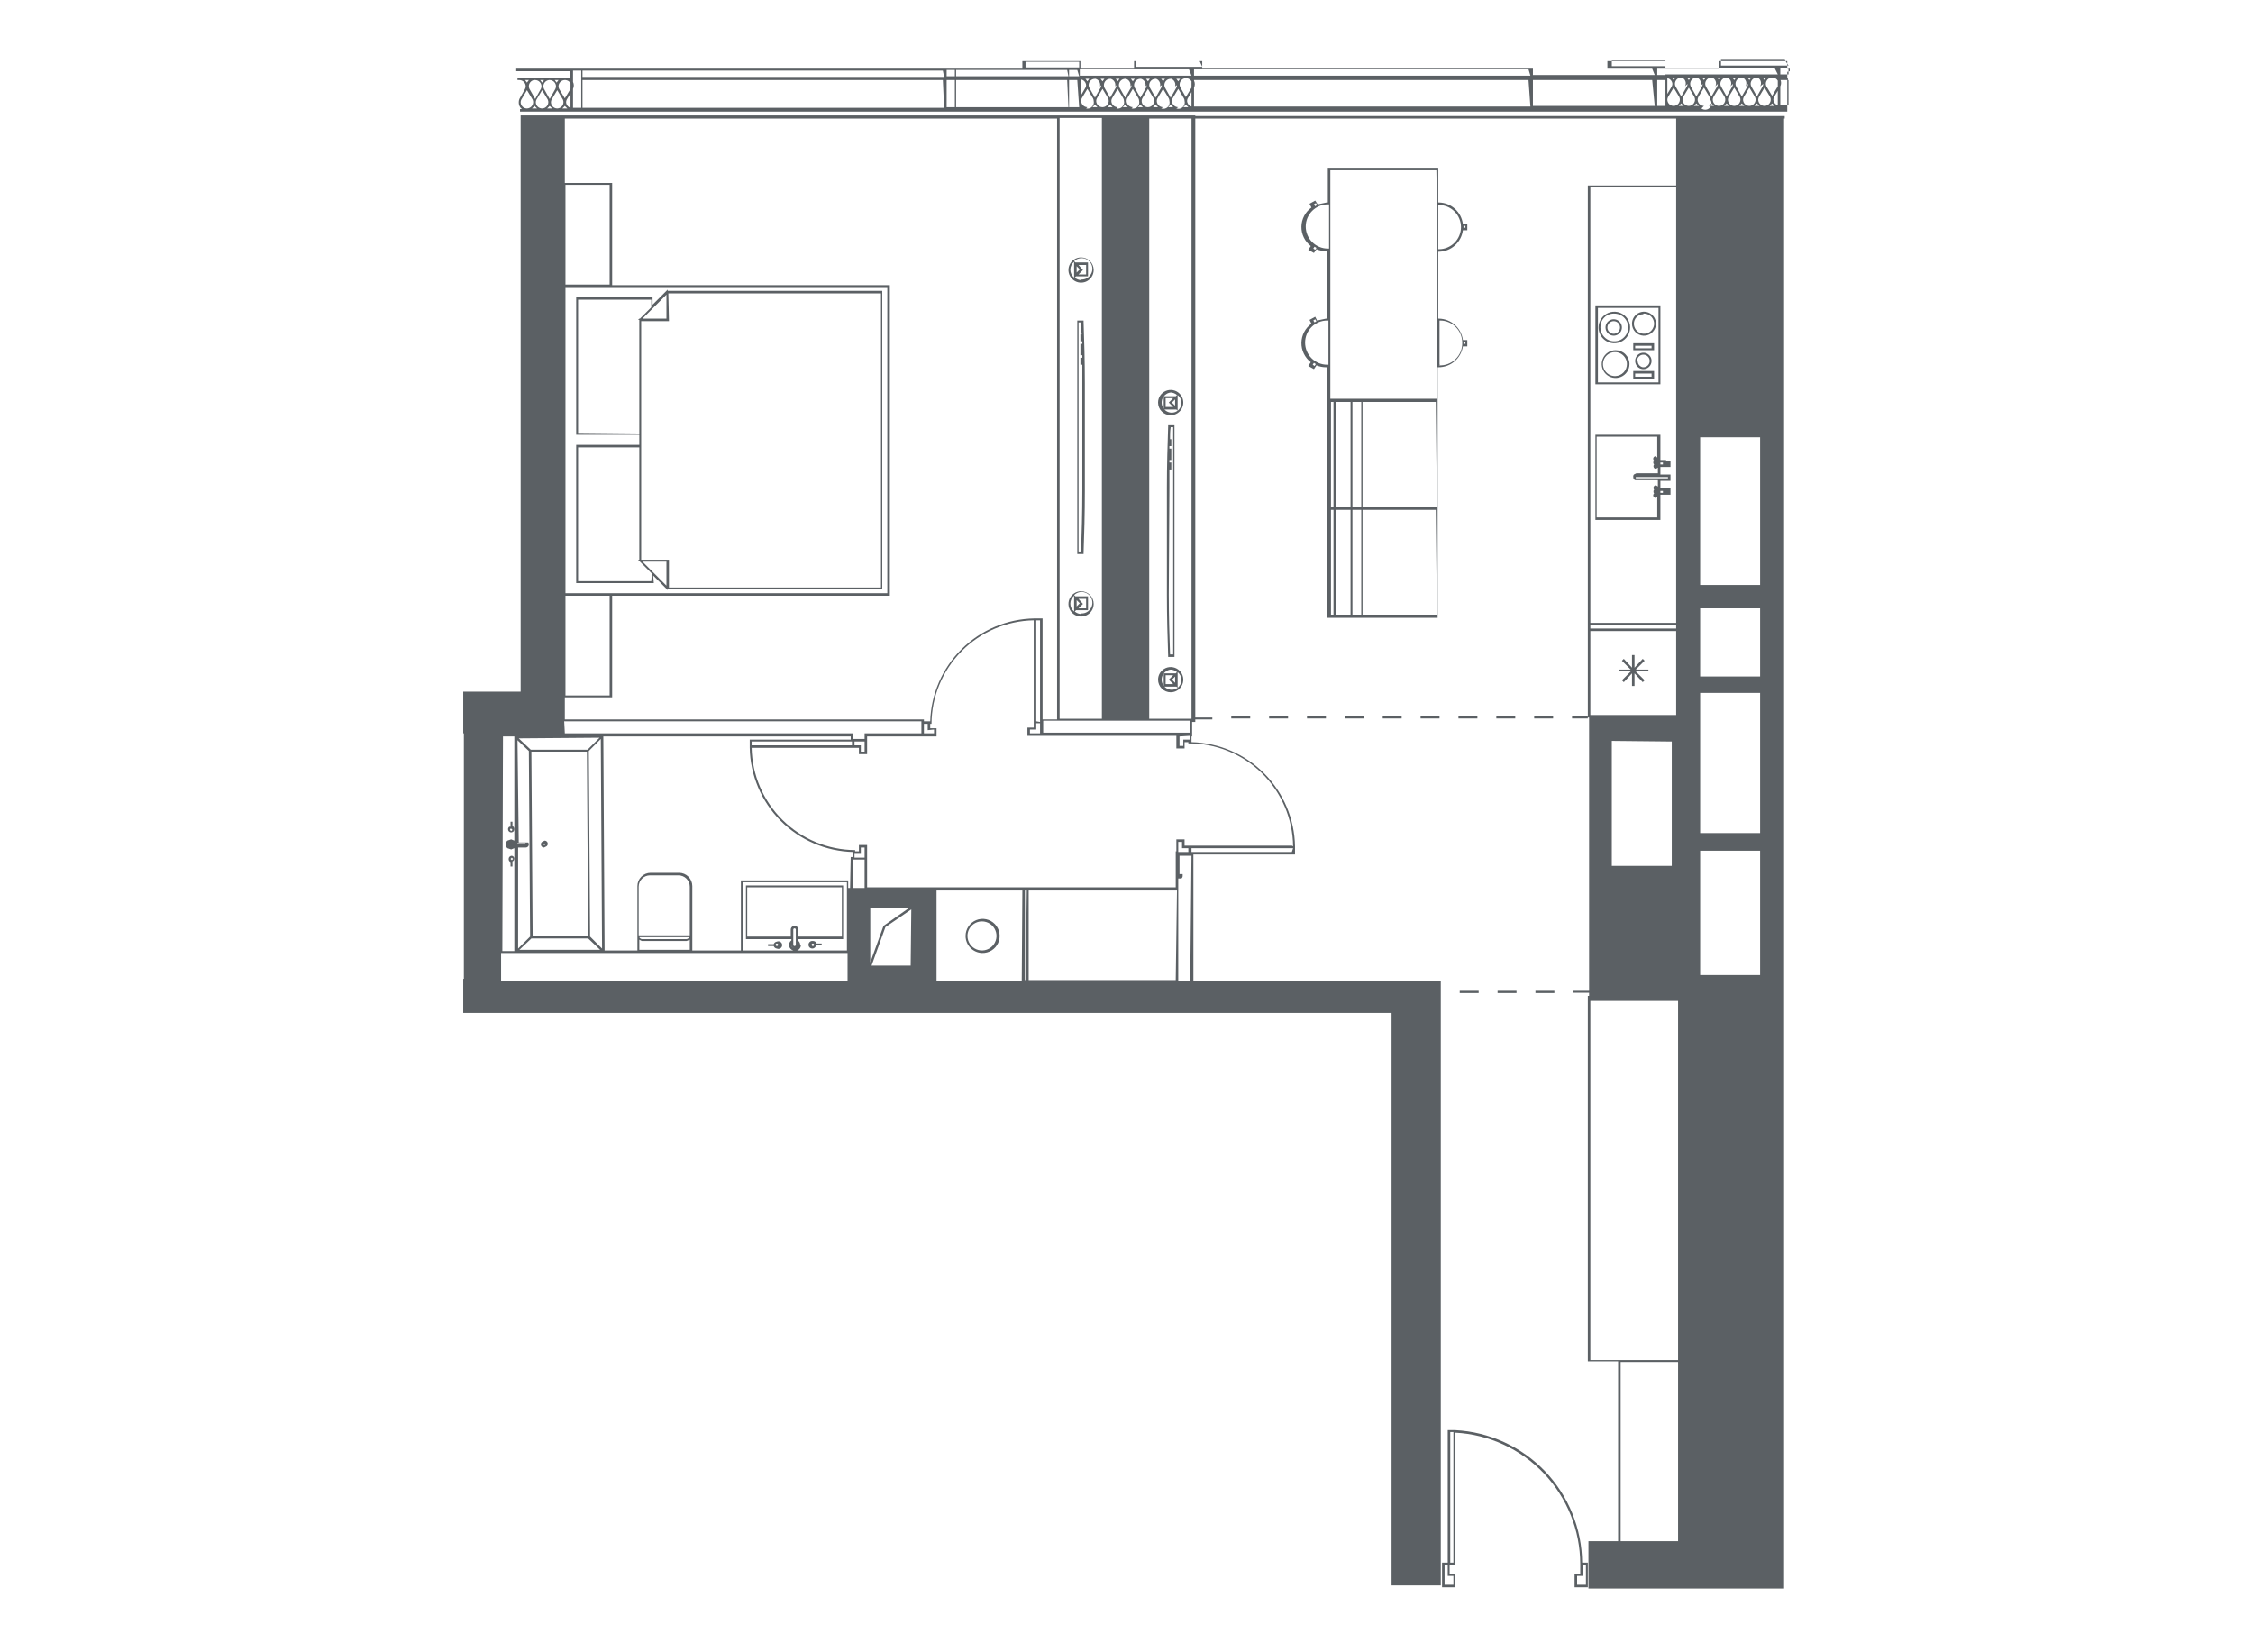 <?xml version="1.0" encoding="UTF-8"?> <svg xmlns="http://www.w3.org/2000/svg" width="1500" height="1100" viewBox="0 0 1500 1100" fill="none"><rect x="0" y="0" width="1500" height="1100" fill="#333333" stroke="none"/> <g clip-path="url(#clip0_0_3)"> <rect width="1500" height="1100" fill="white"></rect> <path d="M1191.59 47.407V45.726H1189.91V40.684H1144.54V45.726H1108.82V40.684H1070.17V45.726H800.42V40.684H755.042V45.726H719.328V40.684H680.673V45.726H343.7V47.407H379.414V51.609H344.54V53.29H345.801C346.915 53.29 347.984 53.733 348.772 54.521C349.56 55.309 350.002 56.378 350.002 57.492C349.994 58.077 349.85 58.653 349.582 59.173L345.801 65.896C345.477 66.695 345.334 67.556 345.38 68.417C345.396 69.23 345.593 70.029 345.956 70.756C346.32 71.483 346.841 72.119 347.481 72.619H346.221V74.3H1189.91V53.29H1190.33V52.029H1189.91V47.827L1191.59 47.407ZM371.851 53.29L370.59 54.971L369.33 53.29H371.851ZM365.548 53.29H365.969C367.083 53.29 368.152 53.733 368.94 54.521C369.727 55.309 370.17 56.378 370.17 57.492C370.148 58.075 370.005 58.648 369.75 59.173L365.969 65.896L362.187 59.173C361.932 58.648 361.789 58.075 361.767 57.492C361.762 56.447 362.146 55.437 362.845 54.66C363.545 53.883 364.508 53.395 365.548 53.29ZM362.187 53.29L360.927 54.971L359.666 53.29H362.187ZM355.884 53.29H356.305C357.419 53.29 358.488 53.733 359.276 54.521C360.064 55.309 360.506 56.378 360.506 57.492C360.485 58.075 360.341 58.648 360.086 59.173L356.305 65.896L352.523 59.173C352.255 58.653 352.111 58.077 352.103 57.492C352.083 56.509 352.409 55.55 353.023 54.782C353.637 54.015 354.501 53.486 355.464 53.29H355.884ZM349.582 53.29H352.103L350.843 54.971L349.582 53.29ZM350.843 72.199C349.728 72.199 348.66 71.756 347.872 70.968C347.084 70.18 346.641 69.112 346.641 67.997C346.663 67.414 346.806 66.841 347.061 66.316L350.843 60.013L354.624 66.316C354.901 66.95 355.017 67.643 354.962 68.333C354.906 69.022 354.682 69.688 354.308 70.27C353.934 70.852 353.422 71.332 352.817 71.669C352.213 72.006 351.534 72.188 350.843 72.199V72.199ZM354.204 72.199L355.884 70.518L357.565 72.199H354.204ZM360.927 72.199C359.812 72.199 358.744 71.756 357.956 70.968C357.168 70.18 356.725 69.112 356.725 67.997C356.747 67.414 356.89 66.841 357.145 66.316L360.927 60.013L364.708 66.316C364.985 66.95 365.101 67.643 365.046 68.333C364.99 69.022 364.766 69.688 364.392 70.27C364.018 70.852 363.506 71.332 362.901 71.669C362.297 72.006 361.618 72.188 360.927 72.199V72.199ZM364.288 72.199L365.969 70.518L367.649 72.199H364.288ZM371.01 72.199C369.896 72.199 368.827 71.756 368.04 70.968C367.252 70.18 366.809 69.112 366.809 67.997C366.831 67.414 366.974 66.841 367.229 66.316L371.01 60.013L374.792 66.316C375.069 66.95 375.185 67.643 375.13 68.333C375.075 69.022 374.85 69.688 374.476 70.27C374.102 70.852 373.59 71.332 372.985 71.669C372.381 72.006 371.702 72.188 371.01 72.199V72.199ZM374.372 72.199L376.053 70.518L377.733 72.199H374.372ZM379.834 71.779C379.017 71.523 378.297 71.024 377.772 70.348C377.246 69.672 376.939 68.852 376.893 67.997C376.915 67.414 377.058 66.841 377.313 66.316L379.834 62.114V71.779ZM379.834 59.173L376.053 65.476L372.271 59.173C372.016 58.648 371.873 58.075 371.851 57.492C371.851 56.378 372.293 55.309 373.081 54.521C373.869 53.733 374.938 53.29 376.053 53.29H376.473C377.163 53.337 377.83 53.553 378.417 53.919C379.003 54.286 379.49 54.791 379.834 55.391V59.173ZM386.977 71.779H381.515V59.173C381.852 58.449 382.028 57.66 382.028 56.862C382.028 56.063 381.852 55.274 381.515 54.551V46.987H386.977V71.779ZM628.572 71.779H387.817V53.29H627.732L628.572 71.779ZM628.572 51.189H387.817V46.987H627.732L628.572 51.189ZM719.748 52.87C720.643 53.049 721.455 53.516 722.062 54.198C722.668 54.88 723.036 55.742 723.109 56.652C723.088 57.235 722.945 57.807 722.689 58.332L719.748 63.375V52.87ZM733.193 56.652C733.172 57.235 733.028 57.807 732.773 58.332L728.992 65.056L725.21 58.332C724.942 57.812 724.798 57.237 724.79 56.652C724.79 55.537 725.233 54.468 726.021 53.68C726.809 52.892 727.877 52.45 728.992 52.45H729.412C730.46 52.745 731.352 53.436 731.901 54.377C732.45 55.317 732.612 56.434 732.353 57.492L733.193 56.652ZM743.277 56.652C743.256 57.235 743.112 57.807 742.857 58.332L739.076 65.056L735.294 58.332C735.017 57.698 734.901 57.006 734.957 56.316C735.012 55.626 735.236 54.961 735.61 54.379C735.985 53.797 736.497 53.316 737.101 52.98C737.706 52.643 738.384 52.461 739.076 52.45H739.496C740.544 52.745 741.436 53.436 741.985 54.377C742.534 55.317 742.696 56.434 742.437 57.492L743.277 56.652ZM753.361 56.652C753.34 57.235 753.196 57.807 752.941 58.332L749.16 65.056L745.378 58.332C745.11 57.812 744.966 57.237 744.958 56.652V56.652C744.958 55.537 745.401 54.468 746.189 53.68C746.977 52.892 748.045 52.45 749.16 52.45H749.58C750.628 52.745 751.52 53.436 752.069 54.377C752.618 55.317 752.78 56.434 752.521 57.492L753.361 56.652ZM763.445 56.652C763.423 57.235 763.28 57.807 763.025 58.332L759.244 65.056L755.462 58.332C755.194 57.812 755.05 57.237 755.042 56.652C755.042 55.537 755.485 54.468 756.273 53.68C757.061 52.892 758.129 52.45 759.244 52.45H759.664C760.712 52.745 761.604 53.436 762.153 54.377C762.702 55.317 762.864 56.434 762.605 57.492L763.445 56.652ZM773.529 56.652C773.508 57.235 773.364 57.807 773.109 58.332L769.328 65.056L765.546 58.332C765.278 57.812 765.134 57.237 765.126 56.652C765.126 55.537 765.569 54.468 766.357 53.68C767.145 52.892 768.213 52.45 769.328 52.45H769.748C770.718 52.828 771.514 53.554 771.979 54.485C772.445 55.417 772.548 56.489 772.269 57.492L773.529 56.652ZM783.613 56.652C783.605 57.237 783.461 57.812 783.193 58.332L779.412 65.056L775.63 58.332C775.362 57.812 775.218 57.237 775.21 56.652V56.652C775.21 55.537 775.653 54.468 776.441 53.68C777.228 52.892 778.297 52.45 779.412 52.45H779.832C780.802 52.828 781.597 53.554 782.063 54.485C782.529 55.417 782.632 56.489 782.353 57.492L783.613 56.652ZM783.193 52.45H785.714L784.454 54.13L783.193 52.45ZM774.37 54.13L773.109 52.45H775.63L774.37 54.13ZM764.286 54.13L763.025 52.45H765.546L764.286 54.13ZM754.202 54.13L752.941 52.45H755.462L754.202 54.13ZM744.118 54.13L742.857 52.45H745.378L744.118 54.13ZM734.034 54.13L732.773 52.45H735.294L734.034 54.13ZM723.95 54.13L722.689 52.45H725.21L723.95 54.13ZM635.715 71.359H630.253V53.29H635.715V71.359ZM635.715 50.769H630.253V46.567H635.715V50.769ZM711.345 71.359H636.555V53.29H710.504L711.345 71.359ZM711.345 50.769H636.555V46.567H710.504L711.345 50.769ZM718.488 71.359H711.765V53.29H717.227L718.488 71.359ZM718.488 50.769H711.765V46.567H717.227L718.488 50.769ZM718.488 44.886H682.774V41.104H718.488V44.886ZM723.95 71.359C723.258 71.347 722.58 71.165 721.975 70.829C721.371 70.492 720.859 70.011 720.485 69.43C720.11 68.847 719.886 68.182 719.831 67.492C719.775 66.803 719.891 66.11 720.168 65.476L723.95 59.173L727.731 65.476C727.999 65.996 728.143 66.571 728.151 67.157C728.312 67.852 728.294 68.576 728.098 69.262C727.901 69.948 727.534 70.572 727.029 71.077C726.525 71.581 725.9 71.949 725.215 72.145C724.529 72.342 723.804 72.36 723.109 72.199L723.95 71.359ZM727.311 71.359L728.992 69.678L730.672 71.359H727.311ZM734.034 71.359C732.919 71.359 731.851 70.916 731.063 70.128C730.275 69.34 729.832 68.271 729.832 67.157C729.854 66.573 729.997 66.001 730.252 65.476L734.034 59.173L737.815 65.476C738.092 66.11 738.208 66.803 738.153 67.492C738.098 68.182 737.873 68.847 737.499 69.43C737.125 70.011 736.613 70.492 736.008 70.829C735.404 71.165 734.725 71.347 734.034 71.359V71.359ZM737.395 71.359L739.076 69.678L740.756 71.359H737.395ZM744.118 71.359C743.003 71.359 741.935 70.916 741.147 70.128C740.359 69.34 739.916 68.271 739.916 67.157C739.938 66.573 740.081 66.001 740.336 65.476L744.118 59.173L747.899 65.476C748.154 66.001 748.298 66.573 748.319 67.157C748.48 67.852 748.462 68.576 748.266 69.262C748.069 69.948 747.702 70.572 747.197 71.077C746.693 71.581 746.068 71.949 745.383 72.145C744.697 72.342 743.972 72.36 743.277 72.199L744.118 71.359ZM747.479 71.359L749.16 69.678L750.84 71.359H747.479ZM754.202 71.359C753.51 71.347 752.832 71.165 752.227 70.829C751.623 70.492 751.111 70.011 750.736 69.43C750.362 68.847 750.138 68.182 750.082 67.492C750.027 66.803 750.143 66.11 750.42 65.476L754.202 59.173L757.983 65.476C758.251 65.996 758.395 66.571 758.403 67.157C758.564 67.852 758.546 68.576 758.35 69.262C758.153 69.948 757.786 70.572 757.281 71.077C756.777 71.581 756.152 71.949 755.466 72.145C754.781 72.342 754.056 72.36 753.361 72.199L754.202 71.359ZM757.563 71.359L759.244 69.678L760.924 71.359H757.563ZM764.286 71.359C763.171 71.359 762.103 70.916 761.315 70.128C760.527 69.34 760.084 68.271 760.084 67.157C760.106 66.573 760.249 66.001 760.504 65.476L764.286 59.173L768.067 65.476C768.344 66.11 768.46 66.803 768.405 67.492C768.35 68.182 768.125 68.847 767.751 69.43C767.377 70.011 766.865 70.492 766.26 70.829C765.656 71.165 764.977 71.347 764.286 71.359V71.359ZM767.647 71.359L769.328 69.678L771.008 71.359H767.647ZM774.37 71.359C773.255 71.359 772.187 70.916 771.399 70.128C770.611 69.34 770.168 68.271 770.168 67.157C770.19 66.573 770.333 66.001 770.588 65.476L774.37 59.173L778.151 65.476C778.406 66.001 778.549 66.573 778.571 67.157C778.768 67.896 778.759 68.675 778.546 69.409C778.333 70.144 777.923 70.807 777.361 71.326C776.799 71.844 776.106 72.2 775.357 72.354C774.607 72.508 773.83 72.454 773.109 72.199L774.37 71.359ZM777.731 71.359L779.412 69.678L781.092 71.359H777.731ZM784.454 71.359C783.339 71.359 782.271 70.916 781.483 70.128C780.695 69.34 780.252 68.271 780.252 67.157C780.274 66.573 780.417 66.001 780.672 65.476L784.454 59.173L788.235 65.476C788.503 65.996 788.647 66.571 788.655 67.157C788.852 67.896 788.843 68.675 788.63 69.409C788.417 70.144 788.007 70.807 787.445 71.326C786.883 71.844 786.19 72.2 785.441 72.354C784.691 72.508 783.914 72.454 783.193 72.199L784.454 71.359ZM787.815 71.359L789.496 69.678L791.176 71.359H787.815ZM793.277 70.938C792.46 70.683 791.74 70.184 791.215 69.508C790.689 68.832 790.383 68.012 790.336 67.157C790.358 66.573 790.501 66.001 790.756 65.476L793.277 61.274V70.938ZM793.277 58.332L789.496 64.635L785.714 57.912C785.437 57.278 785.321 56.586 785.376 55.896C785.432 55.206 785.656 54.541 786.03 53.959C786.404 53.377 786.917 52.896 787.521 52.559C788.126 52.223 788.804 52.041 789.496 52.029H789.916C790.606 52.076 791.273 52.292 791.86 52.659C792.446 53.025 792.933 53.531 793.277 54.13V58.332ZM793.277 50.349H718.908V46.147H791.596L793.277 50.349ZM800.42 70.938H794.958V58.332C795.296 57.609 795.471 56.82 795.471 56.021C795.471 55.223 795.296 54.434 794.958 53.71V53.29H800.42V70.938ZM800.42 50.349H794.958V46.147H800.42V50.349ZM800.42 44.466H756.303V40.684H798.739L800.42 44.466ZM1018.91 70.938H800.42V53.29H1017.65L1018.91 70.938ZM1018.91 50.349H800.42V46.147H1017.65L1018.91 50.349ZM1110.08 52.029C1110.98 52.209 1111.79 52.675 1112.4 53.358C1113 54.04 1113.37 54.901 1113.44 55.811C1113.42 56.395 1113.28 56.967 1113.02 57.492L1110.08 62.534V52.029ZM1123.53 55.811C1123.52 56.397 1123.38 56.972 1123.11 57.492L1119.33 64.215L1115.54 57.492C1115.28 56.972 1115.13 56.397 1115.12 55.811C1115.12 54.697 1115.57 53.628 1116.35 52.84C1117.14 52.052 1118.21 51.609 1119.33 51.609H1119.75C1120.29 51.833 1120.78 52.169 1121.19 52.595C1121.6 53.021 1121.91 53.528 1122.11 54.083C1122.3 54.638 1122.38 55.228 1122.34 55.815C1122.29 56.402 1122.13 56.974 1121.85 57.492L1123.53 55.811ZM1133.61 55.811C1133.59 56.395 1133.45 56.967 1133.19 57.492L1129.41 64.215L1125.63 57.492C1125.35 56.858 1125.24 56.165 1125.29 55.475C1125.35 54.786 1125.57 54.12 1125.94 53.538C1126.32 52.956 1126.83 52.476 1127.44 52.139C1128.04 51.803 1128.72 51.621 1129.41 51.609H1129.83C1130.37 51.833 1130.87 52.169 1131.27 52.595C1131.68 53.021 1131.99 53.528 1132.19 54.083C1132.39 54.638 1132.47 55.228 1132.42 55.815C1132.38 56.402 1132.21 56.974 1131.93 57.492L1133.61 55.811ZM1143.7 55.811C1143.67 56.395 1143.53 56.967 1143.28 57.492L1139.49 64.215L1135.71 57.492C1135.46 56.967 1135.31 56.395 1135.29 55.811C1135.29 54.697 1135.73 53.628 1136.52 52.84C1137.31 52.052 1138.38 51.609 1139.49 51.609H1139.91C1140.46 51.833 1140.95 52.169 1141.36 52.595C1141.76 53.021 1142.08 53.528 1142.27 54.083C1142.47 54.638 1142.55 55.228 1142.51 55.815C1142.46 56.402 1142.29 56.974 1142.01 57.492L1143.7 55.811ZM1153.78 55.811C1153.77 56.397 1153.63 56.972 1153.36 57.492L1149.58 64.215L1145.8 57.492C1145.53 56.972 1145.38 56.397 1145.38 55.811C1145.38 54.697 1145.82 53.628 1146.61 52.84C1147.39 52.052 1148.46 51.609 1149.58 51.609H1150C1150.54 51.833 1151.03 52.169 1151.44 52.595C1151.85 53.021 1152.16 53.528 1152.36 54.083C1152.56 54.638 1152.64 55.228 1152.59 55.815C1152.55 56.402 1152.38 56.974 1152.1 57.492L1153.78 55.811ZM1163.86 55.811C1163.84 56.395 1163.7 56.967 1163.44 57.492L1159.66 64.215L1155.88 57.492C1155.61 56.972 1155.47 56.397 1155.46 55.811C1155.46 54.697 1155.9 53.628 1156.69 52.84C1157.48 52.052 1158.55 51.609 1159.66 51.609H1160.08C1160.63 51.833 1161.12 52.169 1161.52 52.595C1161.93 53.021 1162.24 53.528 1162.44 54.083C1162.64 54.638 1162.72 55.228 1162.67 55.815C1162.63 56.402 1162.46 56.974 1162.18 57.492L1163.86 55.811ZM1173.95 55.811C1173.93 56.395 1173.78 56.967 1173.53 57.492L1169.75 64.215L1165.96 57.492C1165.71 56.967 1165.57 56.395 1165.54 55.811C1165.54 54.697 1165.99 53.628 1166.77 52.84C1167.56 52.052 1168.63 51.609 1169.75 51.609H1170.17C1170.67 51.872 1171.12 52.237 1171.49 52.68C1171.85 53.124 1172.12 53.637 1172.28 54.188C1172.43 54.739 1172.48 55.316 1172.4 55.884C1172.33 56.453 1172.14 57 1171.85 57.492L1173.95 55.811ZM1173.53 51.609H1176.05L1174.79 53.29L1173.53 51.609ZM1164.7 53.29L1163.44 51.609H1165.96L1164.7 53.29ZM1154.62 53.29L1153.36 51.609H1155.88L1154.62 53.29ZM1144.54 53.29L1143.28 51.609H1145.8L1144.54 53.29ZM1134.45 53.29L1133.19 51.609H1135.71L1134.45 53.29ZM1124.37 53.29L1123.11 51.609H1125.63L1124.37 53.29ZM1114.28 53.29L1113.02 51.609H1115.54L1114.28 53.29ZM1026.05 70.518H1020.59V53.29H1026.05V70.518ZM1026.05 49.928H1020.59V45.726H1026.05V49.928ZM1101.68 70.518H1026.05V53.29H1100L1101.68 70.518ZM1101.68 49.928H1026.05V45.726H1100L1101.68 49.928ZM1108.82 70.518H1103.36V53.29H1108.82V70.518ZM1108.82 49.928H1103.36V45.726H1108.82V49.928ZM1108.82 44.046H1073.11V40.264H1108.82V44.046ZM1114.28 70.518C1113.17 70.518 1112.1 70.076 1111.31 69.287C1110.52 68.499 1110.08 67.431 1110.08 66.316C1110.1 65.733 1110.25 65.16 1110.5 64.635L1114.28 58.332L1118.07 64.635C1118.34 65.269 1118.46 65.962 1118.4 66.652C1118.35 67.342 1118.12 68.007 1117.75 68.589C1117.37 69.171 1116.86 69.652 1116.26 69.988C1115.65 70.325 1114.98 70.507 1114.28 70.518V70.518ZM1117.65 70.518L1119.33 68.837L1121.01 70.518H1117.65ZM1124.37 70.518C1123.25 70.518 1122.18 70.076 1121.4 69.287C1120.61 68.499 1120.17 67.431 1120.17 66.316C1120.19 65.733 1120.33 65.16 1120.59 64.635L1124.37 58.332L1128.15 64.635C1128.43 65.269 1128.54 65.962 1128.49 66.652C1128.43 67.342 1128.21 68.007 1127.83 68.589C1127.46 69.171 1126.95 69.652 1126.34 69.988C1125.74 70.325 1125.06 70.507 1124.37 70.518V70.518ZM1127.73 70.518L1129.41 68.837L1131.09 70.518H1127.73ZM1134.45 70.518C1133.34 70.518 1132.27 70.076 1131.48 69.287C1130.69 68.499 1130.25 67.431 1130.25 66.316C1130.27 65.733 1130.41 65.16 1130.67 64.635L1134.45 58.332L1138.23 64.635C1138.49 65.16 1138.63 65.733 1138.65 66.316C1139.26 67.126 1139.55 68.126 1139.48 69.135C1139.41 70.144 1138.98 71.094 1138.26 71.809C1137.55 72.524 1136.6 72.957 1135.59 73.029C1134.58 73.101 1133.58 72.806 1132.77 72.199L1134.45 70.518ZM1137.81 70.518L1139.49 68.837L1141.17 70.518H1137.81ZM1144.54 70.518C1143.42 70.518 1142.35 70.076 1141.56 69.287C1140.78 68.499 1140.33 67.431 1140.33 66.316C1140.36 65.733 1140.5 65.16 1140.75 64.635L1144.54 58.332L1148.32 64.635C1148.59 65.269 1148.71 65.962 1148.65 66.652C1148.6 67.342 1148.38 68.007 1148 68.589C1147.63 69.171 1147.11 69.652 1146.51 69.988C1145.91 70.325 1145.23 70.507 1144.54 70.518V70.518ZM1147.9 70.518L1149.58 68.837L1151.26 70.518H1147.9ZM1154.62 70.518C1153.51 70.518 1152.44 70.076 1151.65 69.287C1150.86 68.499 1150.42 67.431 1150.42 66.316C1150.44 65.733 1150.58 65.16 1150.84 64.635L1154.62 58.332L1158.4 64.635C1158.68 65.269 1158.79 65.962 1158.74 66.652C1158.68 67.342 1158.46 68.007 1158.08 68.589C1157.71 69.171 1157.2 69.652 1156.59 69.988C1155.99 70.325 1155.31 70.507 1154.62 70.518V70.518ZM1157.98 70.518L1159.66 68.837L1161.34 70.518H1157.98ZM1164.7 70.518C1163.59 70.518 1162.52 70.076 1161.73 69.287C1160.94 68.499 1160.5 67.431 1160.5 66.316C1160.52 65.733 1160.67 65.16 1160.92 64.635L1164.7 58.332L1168.49 64.635C1168.76 65.269 1168.88 65.962 1168.82 66.652C1168.77 67.342 1168.54 68.007 1168.17 68.589C1167.79 69.171 1167.28 69.652 1166.68 69.988C1166.07 70.325 1165.4 70.507 1164.7 70.518V70.518ZM1168.06 70.518L1169.75 68.837L1171.43 70.518H1168.06ZM1174.79 70.518C1173.67 70.518 1172.6 70.076 1171.82 69.287C1171.03 68.499 1170.59 67.431 1170.59 66.316C1170.61 65.733 1170.75 65.16 1171.01 64.635L1174.79 58.332L1178.57 64.635C1178.85 65.269 1178.96 65.962 1178.91 66.652C1178.85 67.342 1178.63 68.007 1178.25 68.589C1177.88 69.171 1177.37 69.652 1176.76 69.988C1176.16 70.325 1175.48 70.507 1174.79 70.518V70.518ZM1178.15 70.518L1179.83 68.837L1181.51 70.518H1178.15ZM1183.61 70.098C1182.79 69.842 1182.07 69.343 1181.55 68.667C1181.02 67.992 1180.72 67.171 1180.67 66.316C1180.69 65.733 1180.83 65.16 1181.09 64.635L1183.61 60.433V70.098ZM1183.61 57.492L1179.83 63.795L1176.05 57.492C1175.79 56.967 1175.65 56.395 1175.63 55.811C1175.63 54.697 1176.07 53.628 1176.86 52.84C1177.65 52.052 1178.72 51.609 1179.83 51.609H1180.25C1180.94 51.656 1181.61 51.872 1182.19 52.238C1182.78 52.605 1183.27 53.111 1183.61 53.71V57.492ZM1183.61 49.508H1108.82V45.306H1181.51L1183.61 49.508ZM1190.75 70.098H1185.29V57.492C1185.63 56.768 1185.8 55.98 1185.8 55.181C1185.8 54.382 1185.63 53.593 1185.29 52.87V53.29H1190.75V70.098ZM1190.75 49.508H1185.29V45.306H1190.75V49.508ZM1190.75 43.625H1145.8V39.844H1188.23L1190.75 43.625Z" fill="#5B6064"></path> <path d="M434.876 383.147L437.817 386.088L443.699 391.971L444.54 392.812V391.971H587.396V193.637H444.54V192.796L442.859 194.477L434.456 202.881V197.419H383.615V289.442H425.632V296.166H383.615V388.189H435.296L434.876 383.147ZM443.699 389.87L427.733 373.903H443.699V389.87ZM444.96 195.318H586.556V391.131H445.38V372.642H426.893V213.806H445.38L444.96 195.318ZM443.699 196.158V212.126H427.733L443.699 196.158ZM384.876 288.182V199.52H433.615V204.562L428.153 210.025L426.052 212.126H425.632L424.792 212.966H425.632V288.602L384.876 288.182ZM433.615 386.929H384.876V297.846H425.632V372.642H424.792L427.733 375.583L434.035 381.886L433.615 386.929Z" fill="#5B6064"></path> <path d="M721.429 368.02C721.849 356.254 722.269 341.967 722.269 326.84V255.406C722.269 240.279 721.849 225.992 721.429 214.227V213.386H717.227V368.86H721.429V368.02ZM720.588 254.986V326.84C720.588 341.547 720.168 355.414 719.748 367.179H718.068V214.647H719.748C719.748 217.168 719.748 219.689 720.168 222.631H719.328V227.253H720.588V228.934H719.328V236.497H720.588V238.178H719.328V242.8H720.588C720.588 246.722 720.588 250.784 720.588 254.986V254.986Z" fill="#5B6064"></path> <path d="M719.748 171.366C718.086 171.366 716.461 171.859 715.079 172.783C713.697 173.706 712.62 175.019 711.984 176.554C711.348 178.09 711.182 179.779 711.506 181.41C711.83 183.04 712.631 184.537 713.806 185.713C714.981 186.888 716.479 187.688 718.109 188.013C719.739 188.337 721.428 188.171 722.964 187.534C724.499 186.898 725.812 185.821 726.735 184.439C727.658 183.057 728.151 181.432 728.151 179.77C728.151 177.541 727.266 175.404 725.69 173.828C724.114 172.252 721.977 171.366 719.748 171.366ZM715.126 184.813C714.338 184.183 713.702 183.384 713.264 182.474C712.827 181.565 712.6 180.569 712.6 179.56C712.6 178.551 712.827 177.555 713.264 176.646C713.702 175.737 714.338 174.937 715.126 174.308V184.813ZM719.748 186.493C718.195 186.436 716.711 185.842 715.546 184.813L716.387 183.972H724.37V174.728H715.967L715.126 173.887C715.986 173.04 717.046 172.425 718.208 172.099C719.37 171.772 720.595 171.746 721.77 172.021C722.945 172.297 724.031 172.866 724.927 173.675C725.822 174.484 726.498 175.506 726.892 176.647C727.285 177.788 727.383 179.01 727.176 180.199C726.97 181.388 726.465 182.506 725.71 183.447C724.955 184.388 723.973 185.123 722.857 185.582C721.741 186.041 720.527 186.21 719.328 186.073L719.748 186.493ZM718.908 179.35L716.807 181.451V177.249L718.908 179.35ZM718.067 176.409H723.109V182.712H718.067L721.009 179.77L718.067 176.409Z" fill="#5B6064"></path> <path d="M719.748 393.652C718.086 393.652 716.461 394.145 715.079 395.068C713.697 395.992 712.62 397.304 711.984 398.84C711.348 400.375 711.182 402.065 711.506 403.695C711.83 405.326 712.631 406.823 713.806 407.998C714.981 409.174 716.479 409.974 718.109 410.298C719.739 410.623 721.428 410.456 722.964 409.82C724.499 409.184 725.812 408.107 726.735 406.725C727.658 405.343 728.151 403.718 728.151 402.056C728.151 399.827 727.266 397.689 725.69 396.113C724.114 394.537 721.977 393.652 719.748 393.652ZM715.126 407.098C714.338 406.468 713.702 405.669 713.264 404.76C712.827 403.851 712.6 402.855 712.6 401.846C712.6 400.837 712.827 399.841 713.264 398.932C713.702 398.022 714.338 397.223 715.126 396.593V407.098ZM719.748 408.779C718.195 408.721 716.711 408.127 715.546 407.098L716.387 406.258H724.37V397.014H715.967L715.126 396.173C715.986 395.326 717.046 394.711 718.208 394.384C719.37 394.058 720.595 394.031 721.77 394.307C722.945 394.583 724.031 395.152 724.927 395.96C725.822 396.769 726.498 397.792 726.892 398.933C727.285 400.074 727.383 401.296 727.176 402.485C726.97 403.674 726.465 404.792 725.71 405.733C724.955 406.674 723.973 407.409 722.857 407.868C721.741 408.327 720.527 408.496 719.328 408.359L719.748 408.779ZM718.908 401.636L716.807 403.737V399.535L718.908 401.636ZM718.067 398.694H723.109V404.997H718.067L721.009 402.056L718.067 398.694Z" fill="#5B6064"></path> <path d="M795.798 76.821H346.641V460.464H308.406V488.197H308.826V651.655H308.406V674.346H926.47V1055.47H959.242V675.606V660.899V659.639V652.915H794.538V568.875H862.184V563.413C861.864 545.197 854.514 527.81 841.672 514.888C828.83 501.967 811.489 494.511 793.277 494.08V490.298H793.697V480.633H795.798V478.953H807.143V477.692H795.798V78.922H1115.96V123.463H1057.14V477.692H1057.98V659.639H1047.48V660.899H1057.98V663H1057.14V906.296H1077.31V1026.05H1057.56V1057.57H1187.81V652.075V78.922H1188.23V77.241H795.798V76.821ZM705.462 78.502H733.614V478.532H705.462V78.502ZM792.437 479.793V487.777H694.538V479.793H792.437ZM792.017 489.878V492.399H787.815V496.601H785.294V490.298L792.017 489.878ZM376.053 464.246H407.565V396.593H592.438V189.855H407.565V121.783H376.053V78.922H703.782V478.953H694.118V411.721H688.656C670.512 412.037 653.187 419.329 640.278 432.083C627.368 444.837 619.866 462.073 619.328 480.213H615.127V478.953H376.053V464.246ZM405.884 189.435H376.473V123.043H405.884V189.435ZM590.757 191.116V394.913H376.473V191.116H590.757ZM405.884 396.593V462.985H376.473V396.593H405.884ZM689.916 485.676V481.474H692.437V488.197H685.715V485.676H689.916ZM689.916 480.213V412.981H692.437V480.633L689.916 480.213ZM621.85 485.676V488.197H615.127V481.894H617.648V486.096L621.85 485.676ZM375.632 480.213H613.446V488.197H575.631V491.979H567.648V488.197H376.053L375.632 480.213ZM568.909 496.181V493.66H575.631V500.383H573.11V496.181H568.909ZM567.228 493.66V496.181H500.422V493.66H568.068H567.228ZM353.784 624.762H391.599L399.582 632.326H345.801L353.784 624.762ZM353.784 500.383H390.758L391.599 623.081H354.624L353.784 500.383ZM392.859 623.501L392.019 499.963L400.002 491.979L400.842 631.485L392.859 623.501ZM399.162 491.138L391.179 499.122H353.364L345.38 491.559L399.162 491.138ZM344.54 492.819L352.103 499.963L352.943 623.501L344.96 631.485V564.253H350.002C350.559 564.253 351.094 564.032 351.488 563.638C351.882 563.244 352.103 562.709 352.103 562.152C352.103 561.698 351.956 561.255 351.683 560.892H345.38L344.54 492.819ZM344.54 561.312H350.002L349.162 562.152H344.12L344.54 561.312ZM334.876 490.298H342.439V559.631L340.339 558.791L337.817 559.631C337.46 559.946 337.173 560.334 336.977 560.769C336.781 561.204 336.679 561.675 336.679 562.152C336.679 562.629 336.781 563.101 336.977 563.535C337.173 563.97 337.46 564.358 337.817 564.673L340.339 565.514L342.439 564.673V633.166H334.456L334.876 490.298ZM564.287 642.831V652.915H333.616V634.427H564.287V642.831ZM425.212 622.661V590.306C425.212 588.3 426.009 586.376 427.427 584.957C428.845 583.539 430.769 582.742 432.775 582.742H451.682C453.688 582.742 455.612 583.539 457.03 584.957C458.449 586.376 459.245 588.3 459.245 590.306V622.661H425.212ZM458.825 623.922C458.68 624.261 458.449 624.556 458.154 624.777C457.859 624.998 457.511 625.138 457.145 625.182H427.313C426.947 625.138 426.599 624.998 426.304 624.777C426.009 624.556 425.777 624.261 425.632 623.922H458.825ZM427.313 626.443H457.145L459.245 625.602V632.326H425.632V625.602L427.313 626.443ZM526.892 629.804C527.106 630.176 527.411 630.487 527.779 630.707C528.147 630.928 528.564 631.051 528.993 631.065V631.065C529.661 631.065 530.303 630.799 530.775 630.327C531.248 629.854 531.514 629.212 531.514 628.544V628.544C531.514 629.212 531.248 629.854 530.775 630.327C530.303 630.799 529.661 631.065 528.993 631.065C528.324 631.065 527.683 630.799 527.21 630.327C526.738 629.854 526.472 629.212 526.472 628.544V629.384L526.892 629.804ZM528.993 616.358C528.662 616.358 528.334 616.423 528.028 616.55C527.722 616.677 527.444 616.862 527.21 617.097C526.976 617.331 526.79 617.609 526.664 617.914C526.537 618.22 526.472 618.548 526.472 618.879V623.501H497.48V590.726H560.505V623.501H531.514V618.879C531.522 618.277 531.315 617.692 530.93 617.23C530.545 616.768 530.007 616.458 529.413 616.358H528.993ZM529.833 618.879V628.964C529.833 629.187 529.745 629.401 529.587 629.558C529.429 629.716 529.216 629.804 528.993 629.804C528.77 629.804 528.556 629.716 528.399 629.558C528.241 629.401 528.152 629.187 528.152 628.964V618.879C528.152 618.656 528.241 618.443 528.399 618.285C528.556 618.127 528.77 618.039 528.993 618.039C529.216 618.039 529.429 618.127 529.587 618.285C529.745 618.443 529.833 618.656 529.833 618.879V618.879ZM532.774 628.964C532.742 628.377 532.574 627.805 532.282 627.295C531.99 626.784 531.583 626.348 531.094 626.023V625.182H561.346V589.465H496.64V625.182H526.892V626.023C526.311 626.443 525.862 627.019 525.596 627.685C525.33 628.351 525.259 629.079 525.392 629.784C525.524 630.488 525.853 631.141 526.342 631.666C526.831 632.19 527.459 632.565 528.152 632.746H494.959V587.364H563.867V632.746H530.674C531.447 632.474 532.111 631.958 532.565 631.276C533.02 630.594 533.241 629.782 533.195 628.964H532.774ZM565.967 591.146H564.707V586.104H493.279V632.746H460.926V589.885C460.926 588.727 460.698 587.579 460.254 586.509C459.811 585.438 459.161 584.465 458.342 583.646C457.522 582.826 456.55 582.176 455.479 581.733C454.409 581.289 453.261 581.061 452.103 581.061H433.195C430.855 581.061 428.611 581.991 426.956 583.646C425.301 585.301 424.372 587.545 424.372 589.885V632.746H402.523L401.683 490.298H566.388V492.399H499.161V497.862C499.481 516.078 506.831 533.464 519.673 546.386C532.516 559.308 549.856 566.764 568.068 567.195V570.556H566.388L565.967 591.146ZM575.631 591.146H567.648V572.237H575.631V591.146ZM568.909 570.976V568.455H573.11V564.253H575.631V570.976H568.909ZM606.303 642.831H580.253L589.497 617.198L606.724 605.433L606.303 642.831ZM579.413 640.73V604.592H605.043L588.236 616.358L579.413 640.73ZM680.253 652.915H623.53V592.827H680.673L680.253 652.915ZM682.774 652.495H682.353V592.827H683.614L682.774 652.495ZM782.773 652.495H684.874V592.827H783.613L782.773 652.495ZM792.437 652.915H784.454V584.843H786.554C786.815 584.647 787.027 584.394 787.173 584.102C787.319 583.81 787.395 583.488 787.395 583.162V581.902H785.294V569.716H793.277L792.437 652.915ZM791.176 564.673V567.195H784.454V560.471H786.975V564.673H791.176ZM860.083 567.195H793.277V564.673H860.924L860.083 567.195ZM860.083 562.993H788.655V558.791H783.193V566.774H782.773V590.726H577.312V570.556V562.572H571.85V566.774H569.329V565.934C551.231 565.827 533.893 558.647 521.017 545.928C508.142 533.208 500.75 515.958 500.422 497.862H571.85V502.064H577.312V494.08V490.298H623.53V484.835H619.328V481.894H620.169C620.276 463.795 627.455 446.455 640.173 433.579C652.892 420.702 670.141 413.31 688.236 412.981V481.894V484.415H684.034V489.878H783.193V498.282H788.655V494.08H791.176V494.92C809.491 494.808 827.106 501.948 840.174 514.781C853.243 527.614 860.702 545.098 860.924 563.413L860.083 562.993ZM793.277 478.532H765.126V78.922H793.277V478.532ZM1131.93 291.123H1171.85V389.45H1131.93V291.123ZM1131.93 404.997H1171.85V450.379H1131.93V404.997ZM1131.93 461.304H1171.85V554.589H1131.93V461.304ZM1131.93 566.354H1171.85V649.134H1131.93V566.354ZM1058.82 124.724H1115.96V414.662H1058.82V124.724ZM1058.82 416.343H1115.96V418.444H1058.82V416.343ZM1058.82 420.125H1115.96V476.011H1058.82V420.125ZM1113.02 493.66V576.439H1073.11V493.239L1113.02 493.66ZM1117.22 1026.05H1078.99V906.716H1117.22V1026.05ZM1117.22 905.456H1058.82V666.362H1117.22V905.456Z" fill="#5B6064"></path> <path d="M777.731 283.98C777.311 295.745 776.891 310.032 776.891 324.739V395.753C776.891 410.46 777.311 424.747 777.731 436.512V437.353H781.933V283.139H777.731V283.98ZM778.571 324.739C778.571 320.537 778.571 316.475 778.571 312.553H779.832V307.931H778.571V306.25H779.832V298.687H778.571V297.006H779.832V292.384H778.991C778.991 289.863 778.991 286.921 779.412 284.4H781.092V435.672H778.991C778.571 423.906 778.151 410.04 778.151 395.753L778.571 324.739Z" fill="#5B6064"></path> <path d="M779.412 276.416C781.074 276.416 782.698 275.923 784.08 275C785.462 274.076 786.539 272.764 787.175 271.228C787.811 269.693 787.978 268.003 787.654 266.373C787.329 264.742 786.529 263.245 785.354 262.07C784.179 260.894 782.681 260.094 781.051 259.77C779.421 259.445 777.731 259.612 776.196 260.248C774.66 260.884 773.348 261.961 772.425 263.343C771.501 264.725 771.008 266.35 771.008 268.012C771.008 270.241 771.894 272.379 773.47 273.955C775.046 275.531 777.183 276.416 779.412 276.416ZM784.034 272.634V262.97C784.822 263.6 785.458 264.399 785.895 265.308C786.333 266.217 786.56 267.213 786.56 268.222C786.56 269.231 786.333 270.227 785.895 271.137C785.458 272.046 784.822 272.845 784.034 273.475V272.634ZM779.412 261.289C780.957 261.379 782.432 261.969 783.613 262.97L782.773 263.81H774.79V272.634H783.193L784.034 273.475C783.182 274.083 782.201 274.485 781.167 274.648C780.133 274.81 779.076 274.729 778.079 274.411C777.082 274.092 776.173 273.546 775.425 272.814C774.676 272.083 774.109 271.187 773.768 270.198C773.427 269.208 773.321 268.153 773.46 267.116C773.598 266.078 773.977 265.088 774.566 264.222C775.155 263.357 775.938 262.642 776.852 262.132C777.766 261.623 778.786 261.334 779.832 261.289H779.412ZM780.252 268.012L782.353 265.911V270.113L780.252 268.012ZM781.092 270.954H776.05V265.071H781.092L778.151 268.012L781.092 270.954Z" fill="#5B6064"></path> <path d="M779.412 460.884C781.074 460.884 782.698 460.391 784.08 459.468C785.462 458.544 786.539 457.232 787.175 455.696C787.811 454.16 787.978 452.471 787.654 450.84C787.329 449.21 786.529 447.713 785.354 446.537C784.179 445.362 782.681 444.562 781.051 444.238C779.421 443.913 777.731 444.08 776.196 444.716C774.66 445.352 773.348 446.429 772.425 447.811C771.501 449.193 771.008 450.818 771.008 452.48C771.008 454.709 771.894 456.846 773.47 458.422C775.046 459.999 777.183 460.884 779.412 460.884ZM784.034 457.102V447.438C784.822 448.067 785.458 448.867 785.895 449.776C786.333 450.685 786.56 451.681 786.56 452.69C786.56 453.699 786.333 454.695 785.895 455.604C785.458 456.514 784.822 457.313 784.034 457.943V457.102ZM779.412 445.757C780.957 445.847 782.432 446.437 783.613 447.438L782.773 448.278H774.79V457.102H783.193L784.034 457.943C783.182 458.551 782.201 458.953 781.167 459.115C780.133 459.278 779.076 459.197 778.079 458.878C777.082 458.56 776.173 458.014 775.425 457.282C774.676 456.551 774.109 455.655 773.768 454.665C773.427 453.676 773.321 452.621 773.46 451.583C773.598 450.546 773.977 449.555 774.566 448.69C775.155 447.825 775.938 447.11 776.852 446.6C777.766 446.091 778.786 445.802 779.832 445.757H779.412ZM780.252 452.48L782.353 450.379V454.581L780.252 452.48ZM781.092 455.421H776.05V449.539H781.092L778.151 452.48L781.092 455.421Z" fill="#5B6064"></path> <path d="M968.906 952.098H963.864V1040.34H960.083V1056.73H968.906V1047.9H965.125V1042.02H968.906V953.779C991.313 954.959 1012.42 964.674 1027.89 980.927C1043.36 997.181 1052.02 1018.74 1052.1 1041.18V1047.9H1048.32V1056.73H1057.14V1040.34H1053.36C1053.18 1017.64 1044.33 995.864 1028.64 979.464C1012.94 963.063 991.576 953.275 968.906 952.098V952.098ZM967.646 1049.16V1055.05H961.763V1041.6H963.864V1049.16H967.646ZM967.646 1040.34H965.545V953.358H967.646V1040.34ZM1053.78 1041.6H1055.88V1055.05H1050V1049.16H1053.78V1041.6Z" fill="#5B6064"></path> <path d="M541.178 626.443C540.688 626.368 540.187 626.44 539.737 626.648C539.288 626.857 538.909 627.193 538.65 627.616C538.391 628.038 538.261 628.527 538.278 629.023C538.296 629.518 538.458 629.997 538.747 630.401C539.035 630.804 539.435 631.113 539.898 631.29C540.361 631.467 540.866 631.504 541.35 631.395C541.833 631.287 542.274 631.038 542.617 630.681C542.96 630.323 543.19 629.872 543.279 629.384H547.06V628.124H543.699C543.517 627.608 543.174 627.165 542.719 626.862C542.264 626.559 541.723 626.412 541.178 626.443V626.443ZM541.178 629.804C541.012 629.804 540.849 629.755 540.711 629.663C540.573 629.57 540.465 629.439 540.401 629.286C540.338 629.132 540.321 628.963 540.354 628.8C540.386 628.637 540.466 628.487 540.584 628.37C540.701 628.252 540.851 628.172 541.014 628.14C541.177 628.107 541.346 628.124 541.499 628.188C541.653 628.251 541.784 628.359 541.876 628.497C541.969 628.635 542.018 628.798 542.018 628.964C542.018 629.187 541.93 629.401 541.772 629.558C541.614 629.716 541.401 629.804 541.178 629.804V629.804Z" fill="#5B6064"></path> <path d="M517.228 631.485C517.612 631.653 518.031 631.722 518.448 631.686C518.865 631.651 519.267 631.513 519.617 631.283C519.967 631.054 520.254 630.741 520.453 630.373C520.652 630.005 520.757 629.593 520.757 629.174C520.757 628.756 520.652 628.344 520.453 627.975C520.254 627.607 519.967 627.294 519.617 627.065C519.267 626.836 518.865 626.697 518.448 626.662C518.031 626.627 517.612 626.696 517.228 626.863C516.755 626.916 516.307 627.102 515.935 627.4C515.563 627.697 515.283 628.094 515.127 628.544H511.346V629.804H515.127C515.283 630.254 515.563 630.651 515.935 630.948C516.307 631.246 516.755 631.432 517.228 631.485V631.485ZM517.228 628.124C517.394 628.124 517.557 628.173 517.695 628.265C517.833 628.358 517.941 628.489 518.005 628.642C518.068 628.796 518.085 628.965 518.052 629.128C518.02 629.291 517.94 629.441 517.822 629.558C517.705 629.676 517.555 629.756 517.392 629.788C517.229 629.821 517.06 629.804 516.907 629.74C516.753 629.677 516.622 629.569 516.529 629.431C516.437 629.293 516.388 629.13 516.388 628.964C516.388 628.741 516.476 628.527 516.634 628.37C516.792 628.212 517.005 628.124 517.228 628.124Z" fill="#5B6064"></path> <path d="M362.187 564.253L363.868 563.413C364.129 563.217 364.34 562.963 364.486 562.672C364.632 562.38 364.708 562.058 364.708 561.732C364.708 561.175 364.487 560.64 364.093 560.246C363.699 559.852 363.164 559.631 362.607 559.631L360.927 560.471C360.666 560.667 360.454 560.921 360.308 561.213C360.162 561.504 360.086 561.826 360.086 562.152C360.086 562.709 360.308 563.244 360.702 563.638C361.096 564.032 361.63 564.253 362.187 564.253ZM361.767 561.732H362.187L363.027 562.572H362.187L361.347 561.732H361.767Z" fill="#5B6064"></path> <path d="M340.759 569.716C340.201 569.716 339.667 569.937 339.273 570.331C338.879 570.725 338.658 571.26 338.658 571.817C338.622 572.255 338.724 572.693 338.95 573.07C339.176 573.447 339.515 573.743 339.918 573.918V576.859H341.179V573.498C341.582 573.323 341.921 573.027 342.147 572.65C342.373 572.273 342.475 571.835 342.439 571.396C342.362 570.979 342.159 570.596 341.86 570.296C341.56 569.996 341.176 569.793 340.759 569.716ZM340.759 572.657L339.918 571.817L340.759 570.976L341.599 571.817L340.759 572.657Z" fill="#5B6064"></path> <path d="M340.339 554.168C340.896 554.168 341.43 553.947 341.824 553.553C342.218 553.159 342.439 552.625 342.439 552.067C342.475 551.629 342.373 551.191 342.147 550.814C341.921 550.437 341.582 550.141 341.179 549.966V547.025H339.918V550.386H339.078C338.817 550.582 338.605 550.836 338.459 551.128C338.314 551.419 338.238 551.741 338.238 552.067C338.238 552.625 338.459 553.159 338.853 553.553C339.247 553.947 339.781 554.168 340.339 554.168ZM339.918 551.647H340.339L341.179 552.488L340.339 553.328L339.498 552.488L339.918 551.647Z" fill="#5B6064"></path> <path d="M653.782 634.427C656.042 634.51 658.275 633.917 660.195 632.722C662.115 631.528 663.634 629.786 664.558 627.722C665.481 625.658 665.767 623.365 665.377 621.137C664.988 618.909 663.942 616.848 662.374 615.219C660.805 613.591 658.786 612.467 656.575 611.995C654.363 611.522 652.061 611.72 649.964 612.565C647.866 613.41 646.069 614.863 644.803 616.737C643.537 618.61 642.859 620.82 642.858 623.081C642.856 626.019 643.993 628.843 646.031 630.959C648.068 633.075 650.847 634.318 653.782 634.427ZM653.782 613.417C655.693 613.417 657.562 613.984 659.151 615.045C660.74 616.107 661.979 617.617 662.71 619.383C663.442 621.149 663.633 623.092 663.26 624.967C662.887 626.842 661.967 628.564 660.615 629.915C659.264 631.267 657.542 632.187 655.667 632.56C653.793 632.933 651.85 632.742 650.084 632.01C648.318 631.279 646.809 630.04 645.747 628.451C644.685 626.861 644.118 624.993 644.118 623.081C644.118 620.518 645.136 618.06 646.949 616.247C648.761 614.435 651.219 613.417 653.782 613.417Z" fill="#5B6064"></path> <path d="M973.948 230.614H976.889V226.412H973.948C973.444 222.511 971.554 218.921 968.623 216.298C965.692 213.675 961.915 212.194 957.982 212.126H957.562V167.584H957.982C961.915 167.516 965.692 166.035 968.623 163.412C971.554 160.789 973.444 157.199 973.948 153.298H976.889V149.096H973.948C973.444 145.194 971.554 141.604 968.623 138.981C965.692 136.358 961.915 134.877 957.982 134.809H957.562V111.698H884.033V134.809H883.192L877.31 136.069L875.629 133.548L871.848 135.649L873.108 138.17C871.085 139.623 869.429 141.529 868.273 143.736C867.118 145.943 866.495 148.39 866.454 150.881C866.413 153.372 866.956 155.838 868.038 158.081C869.121 160.325 870.713 162.284 872.688 163.803L871.008 166.324L874.789 168.425L876.47 165.904C878.463 166.747 880.608 167.176 882.772 167.164H883.613V212.126H882.772L876.89 213.386L875.629 210.865L871.848 212.966L873.108 215.487C871.085 216.94 869.429 218.846 868.273 221.053C867.118 223.26 866.495 225.707 866.454 228.198C866.413 230.689 866.956 233.154 868.038 235.398C869.121 237.642 870.713 239.601 872.688 241.119L871.008 243.641L874.789 245.742L876.47 243.22C878.463 244.063 880.608 244.492 882.772 244.481H883.613V265.911V339.446V411.3H957.141V244.481H957.562C961.504 244.528 965.331 243.152 968.341 240.605C971.351 238.058 973.342 234.511 973.948 230.614V230.614ZM974.368 228.513V227.673H975.629V228.934H974.368V228.513ZM974.368 151.197V150.356H975.629V151.617H974.368V151.197ZM957.562 136.49H957.982C961.882 136.49 965.622 138.039 968.38 140.797C971.138 143.555 972.688 147.296 972.688 151.197V151.197C972.688 155.097 971.138 158.838 968.38 161.596C965.622 164.354 961.882 165.904 957.982 165.904H957.562V136.49ZM875.629 212.546L876.47 213.806L875.209 214.647L874.369 213.386L875.629 212.546ZM875.209 243.641L873.949 242.8L874.789 241.54L876.05 242.38L875.209 243.641ZM884.453 242.8H883.613C879.712 242.8 875.972 241.251 873.214 238.493C870.456 235.735 868.907 231.994 868.907 228.093C868.907 224.193 870.456 220.452 873.214 217.694C875.972 214.936 879.712 213.386 883.613 213.386H884.453V242.8ZM876.05 135.229L876.89 136.49L875.629 137.33L874.789 136.069L876.05 135.229ZM875.629 166.324L874.369 165.483L875.209 164.223L876.47 165.063L875.629 166.324ZM884.873 165.483H884.033C880.132 165.483 876.392 163.934 873.634 161.176C870.876 158.418 869.327 154.677 869.327 150.776C869.327 146.876 870.876 143.135 873.634 140.377C876.392 137.619 880.132 136.069 884.033 136.069H884.873V165.483ZM887.814 409.199H886.134V339.446H887.814V409.199ZM887.814 337.345H886.134V267.592H887.814V337.345ZM899.159 409.199H889.495V339.446H899.159V409.199ZM899.159 337.345H889.495V267.592H899.159V337.345ZM906.301 409.199H900.419V339.446H906.301V409.199ZM906.301 337.345H900.419V267.592H906.301V337.345ZM956.721 409.199H907.142V339.446H955.881L956.721 409.199ZM956.721 337.345H907.142V267.592H955.881L956.721 337.345ZM956.721 134.809V265.491H885.713V113.379H956.301L956.721 134.809ZM958.822 242.8H958.402V213.386H958.822C962.722 213.386 966.463 214.936 969.221 217.694C971.979 220.452 973.528 224.193 973.528 228.093V228.093C973.59 230.132 973.226 232.162 972.461 234.053C971.696 235.945 970.546 237.656 969.084 239.079C967.622 240.501 965.88 241.604 963.969 242.317C962.057 243.03 960.018 243.338 957.982 243.22L958.822 242.8Z" fill="#5B6064"></path> <path d="M1109.24 307.091V306.25H1105.46V289.442H1062.18V346.169H1105.46V329.361H1109.24V328.521V329.361H1112.18V325.159H1109.24V326V325.159H1105.46V320.117H1112.18V315.915H1105.46V310.873H1109.24V310.032V310.873H1112.18V306.671H1109.24V307.091ZM1110.5 326.84V328.101V326.84ZM1105.46 326.84H1107.14V328.101H1105.46V326.84ZM1103.78 323.899L1102.52 323.058C1102.07 323.058 1101.65 323.235 1101.33 323.551C1101.02 323.866 1100.84 324.293 1100.84 324.739C1100.82 324.967 1100.85 325.196 1100.92 325.413C1100.99 325.63 1101.11 325.829 1101.26 326C1101.11 326.17 1100.99 326.37 1100.92 326.587C1100.85 326.804 1100.82 327.033 1100.84 327.26C1100.82 327.488 1100.85 327.717 1100.92 327.934C1100.99 328.151 1101.11 328.35 1101.26 328.521V328.521C1101.01 328.73 1100.83 329.006 1100.74 329.314C1100.65 329.623 1100.64 329.952 1100.73 330.262C1100.82 330.572 1101 330.85 1101.24 331.063C1101.48 331.276 1101.78 331.414 1102.1 331.462L1103.36 330.622V344.489H1063.02V290.703H1103.36V304.57L1102.1 303.729C1101.78 303.777 1101.48 303.916 1101.24 304.129C1101 304.341 1100.82 304.619 1100.73 304.93C1100.64 305.24 1100.65 305.569 1100.74 305.877C1100.83 306.186 1101.01 306.461 1101.26 306.671C1101.08 306.828 1100.94 307.022 1100.84 307.24C1100.74 307.457 1100.69 307.693 1100.69 307.931C1100.69 308.17 1100.74 308.405 1100.84 308.623C1100.94 308.84 1101.08 309.034 1101.26 309.192V309.192C1101.11 309.362 1100.99 309.562 1100.92 309.779C1100.85 309.996 1100.82 310.225 1100.84 310.452C1100.84 310.898 1101.02 311.326 1101.33 311.641C1101.65 311.956 1102.07 312.133 1102.52 312.133L1103.78 311.293V315.075H1089.49L1087.81 315.915C1087.63 316.149 1087.49 316.42 1087.42 316.71C1087.35 317 1087.34 317.302 1087.39 317.596C1087.36 318.034 1087.46 318.472 1087.69 318.849C1087.91 319.226 1088.25 319.522 1088.65 319.697H1103.78V323.899ZM1110.5 317.176V318.436H1089.07V317.596H1110.92L1110.5 317.176ZM1107.14 309.192H1105.46V307.931H1107.14V309.192ZM1110.08 307.931V309.192V307.931Z" fill="#5B6064"></path> <path d="M1105.46 203.301H1062.18V255.826H1105.46V203.301ZM1104.2 254.566H1063.86V204.982H1104.2V254.566Z" fill="#5B6064"></path> <path d="M1074.37 228.513C1076.46 228.597 1078.53 228.053 1080.31 226.951C1082.1 225.849 1083.51 224.239 1084.37 222.328C1085.23 220.418 1085.5 218.293 1085.14 216.229C1084.78 214.164 1083.82 212.253 1082.37 210.742C1080.91 209.23 1079.04 208.187 1077 207.747C1074.95 207.306 1072.82 207.488 1070.87 208.269C1068.93 209.051 1067.26 210.395 1066.09 212.131C1064.91 213.866 1064.29 215.913 1064.28 218.008C1064.28 220.723 1065.33 223.333 1067.21 225.292C1069.09 227.25 1071.66 228.405 1074.37 228.513ZM1074.37 208.764C1076.21 208.68 1078.04 209.15 1079.61 210.114C1081.19 211.077 1082.44 212.49 1083.2 214.17C1083.97 215.85 1084.21 217.721 1083.9 219.541C1083.59 221.361 1082.75 223.047 1081.47 224.382C1080.2 225.717 1078.56 226.64 1076.75 227.032C1074.95 227.424 1073.07 227.268 1071.35 226.582C1069.64 225.896 1068.17 224.713 1067.14 223.185C1066.1 221.657 1065.55 219.854 1065.54 218.008C1065.49 216.815 1065.67 215.622 1066.09 214.502C1066.51 213.383 1067.15 212.36 1067.98 211.495C1068.8 210.631 1069.79 209.943 1070.89 209.474C1071.99 209.004 1073.17 208.763 1074.37 208.764Z" fill="#5B6064"></path> <path d="M1094.12 223.471C1095.71 223.555 1097.29 223.159 1098.66 222.334C1100.03 221.51 1101.11 220.294 1101.78 218.845C1102.45 217.395 1102.67 215.779 1102.41 214.203C1102.15 212.628 1101.43 211.166 1100.33 210.007C1099.23 208.849 1097.81 208.045 1096.25 207.702C1094.7 207.358 1093.07 207.49 1091.59 208.08C1090.1 208.67 1088.83 209.691 1087.93 211.011C1087.04 212.332 1086.55 213.891 1086.55 215.487C1086.55 217.534 1087.33 219.503 1088.74 220.989C1090.15 222.475 1092.07 223.363 1094.12 223.471ZM1094.12 208.764C1095.46 208.68 1096.8 209.001 1097.96 209.687C1099.12 210.373 1100.04 211.391 1100.62 212.61C1101.19 213.829 1101.39 215.192 1101.18 216.522C1100.97 217.853 1100.36 219.09 1099.44 220.072C1098.52 221.055 1097.32 221.738 1096.01 222.034C1094.7 222.329 1093.32 222.223 1092.07 221.728C1090.82 221.234 1089.74 220.375 1088.98 219.262C1088.22 218.149 1087.82 216.834 1087.81 215.487C1087.81 213.816 1088.48 212.212 1089.66 211.03C1090.84 209.848 1092.44 209.184 1094.12 209.184V208.764Z" fill="#5B6064"></path> <path d="M1074.37 223.471C1075.45 223.471 1076.5 223.151 1077.4 222.55C1078.3 221.95 1079 221.097 1079.41 220.099C1079.83 219.101 1079.94 218.002 1079.72 216.943C1079.51 215.883 1078.99 214.91 1078.23 214.146C1077.47 213.382 1076.49 212.862 1075.43 212.651C1074.37 212.44 1073.28 212.548 1072.28 212.962C1071.28 213.375 1070.43 214.075 1069.83 214.974C1069.23 215.872 1068.91 216.928 1068.91 218.008C1068.91 219.457 1069.48 220.847 1070.51 221.871C1071.53 222.895 1072.92 223.471 1074.37 223.471V223.471ZM1074.37 213.806C1075.2 213.806 1076.01 214.053 1076.7 214.515C1077.39 214.976 1077.93 215.633 1078.25 216.4C1078.57 217.168 1078.65 218.013 1078.49 218.828C1078.33 219.643 1077.93 220.392 1077.34 220.98C1076.75 221.567 1076 221.968 1075.19 222.13C1074.37 222.292 1073.53 222.209 1072.76 221.891C1071.99 221.573 1071.34 221.034 1070.87 220.343C1070.41 219.652 1070.17 218.839 1070.17 218.008C1070.17 216.894 1070.61 215.825 1071.4 215.037C1072.18 214.249 1073.25 213.806 1074.37 213.806Z" fill="#5B6064"></path> <path d="M1099.58 240.279C1099.58 239.199 1099.26 238.142 1098.66 237.244C1098.06 236.346 1097.2 235.646 1096.21 235.232C1095.21 234.819 1094.11 234.711 1093.05 234.921C1091.99 235.132 1091.02 235.652 1090.25 236.416C1089.49 237.18 1088.97 238.154 1088.76 239.213C1088.55 240.273 1088.66 241.371 1089.07 242.369C1089.48 243.368 1090.18 244.221 1091.08 244.821C1091.98 245.421 1093.04 245.742 1094.12 245.742C1094.83 245.742 1095.54 245.6 1096.21 245.326C1096.87 245.051 1097.47 244.649 1097.98 244.142C1098.49 243.634 1098.89 243.032 1099.16 242.369C1099.44 241.707 1099.58 240.996 1099.58 240.279V240.279ZM1089.91 240.279C1089.92 239.431 1090.18 238.604 1090.66 237.907C1091.15 237.21 1091.83 236.675 1092.62 236.373C1093.41 236.071 1094.28 236.016 1095.1 236.216C1095.93 236.415 1096.67 236.859 1097.24 237.489C1097.81 238.119 1098.17 238.907 1098.28 239.748C1098.39 240.588 1098.25 241.443 1097.86 242.2C1097.48 242.956 1096.88 243.579 1096.13 243.986C1095.39 244.393 1094.54 244.566 1093.7 244.481C1092.73 244.285 1091.87 243.756 1091.25 242.989C1090.64 242.221 1090.31 241.262 1090.33 240.279H1089.91Z" fill="#5B6064"></path> <path d="M1075.63 233.136C1073.8 233.136 1072.01 233.678 1070.49 234.694C1068.97 235.709 1067.79 237.153 1067.09 238.842C1066.39 240.532 1066.21 242.39 1066.56 244.184C1066.92 245.977 1067.8 247.624 1069.09 248.917C1070.38 250.21 1072.03 251.09 1073.83 251.447C1075.62 251.804 1077.48 251.62 1079.17 250.921C1080.85 250.221 1082.3 249.036 1083.31 247.516C1084.33 245.996 1084.87 244.208 1084.87 242.38C1084.87 239.928 1083.9 237.577 1082.16 235.843C1080.43 234.11 1078.08 233.136 1075.63 233.136V233.136ZM1075.63 250.364C1074.03 250.448 1072.45 250.052 1071.08 249.227C1069.72 248.403 1068.63 247.187 1067.96 245.738C1067.29 244.288 1067.07 242.671 1067.33 241.096C1067.59 239.521 1068.31 238.059 1069.41 236.9C1070.51 235.741 1071.93 234.938 1073.49 234.594C1075.05 234.251 1076.67 234.382 1078.16 234.972C1079.64 235.562 1080.91 236.583 1081.81 237.904C1082.71 239.224 1083.19 240.784 1083.19 242.38C1083.19 244.427 1082.41 246.396 1081 247.882C1079.6 249.368 1077.67 250.256 1075.63 250.364V250.364Z" fill="#5B6064"></path> <path d="M1087.39 252.045H1101.26V247.002H1087.39V252.045ZM1088.65 248.683H1099.58V250.784H1088.65V248.683Z" fill="#5B6064"></path> <path d="M1087.39 233.136H1101.26V228.513H1087.39V233.136ZM1088.65 230.194H1099.58V231.875H1088.65V230.194Z" fill="#5B6064"></path> <path d="M1094.96 439.874L1093.7 438.613L1088.23 444.496V436.092H1086.55V444.496L1081.09 438.613L1079.83 439.874L1085.71 445.757H1077.73V447.017H1085.71L1079.83 452.9L1081.09 454.161L1086.55 448.278V456.682H1088.23V448.278L1093.7 454.161L1094.96 452.9L1089.07 447.017H1097.48V445.757H1089.07L1094.96 439.874Z" fill="#5B6064"></path> <path d="M1008.82 476.852H996.217V478.322H1008.82V476.852Z" fill="#5B6064"></path> <path d="M882.772 476.852H870.167V478.322H882.772V476.852Z" fill="#5B6064"></path> <path d="M983.612 476.852H971.007V478.322H983.612V476.852Z" fill="#5B6064"></path> <path d="M1057.14 476.852H1046.64V478.322H1057.14V476.852Z" fill="#5B6064"></path> <path d="M907.982 476.852H895.377V478.322H907.982V476.852Z" fill="#5B6064"></path> <path d="M1034.03 476.852H1021.43V478.322H1034.03V476.852Z" fill="#5B6064"></path> <path d="M832.353 476.852H819.747V478.322H832.353V476.852Z" fill="#5B6064"></path> <path d="M933.192 476.852H920.587V478.322H933.192V476.852Z" fill="#5B6064"></path> <path d="M857.562 476.852H844.958V478.322H857.562V476.852Z" fill="#5B6064"></path> <path d="M958.402 476.852H945.797V478.322H958.402V476.852Z" fill="#5B6064"></path> <path d="M1034.87 659.639H1022.27V661.109H1034.87V659.639Z" fill="#5B6064"></path> <path d="M984.452 659.639H971.848V661.109H984.452V659.639Z" fill="#5B6064"></path> <path d="M1009.66 659.639H997.057V661.109H1009.66V659.639Z" fill="#5B6064"></path> </g> <defs> <clipPath id="clip0_0_3"> <rect width="1500" height="1100" fill="white"></rect> </clipPath> </defs> </svg> 